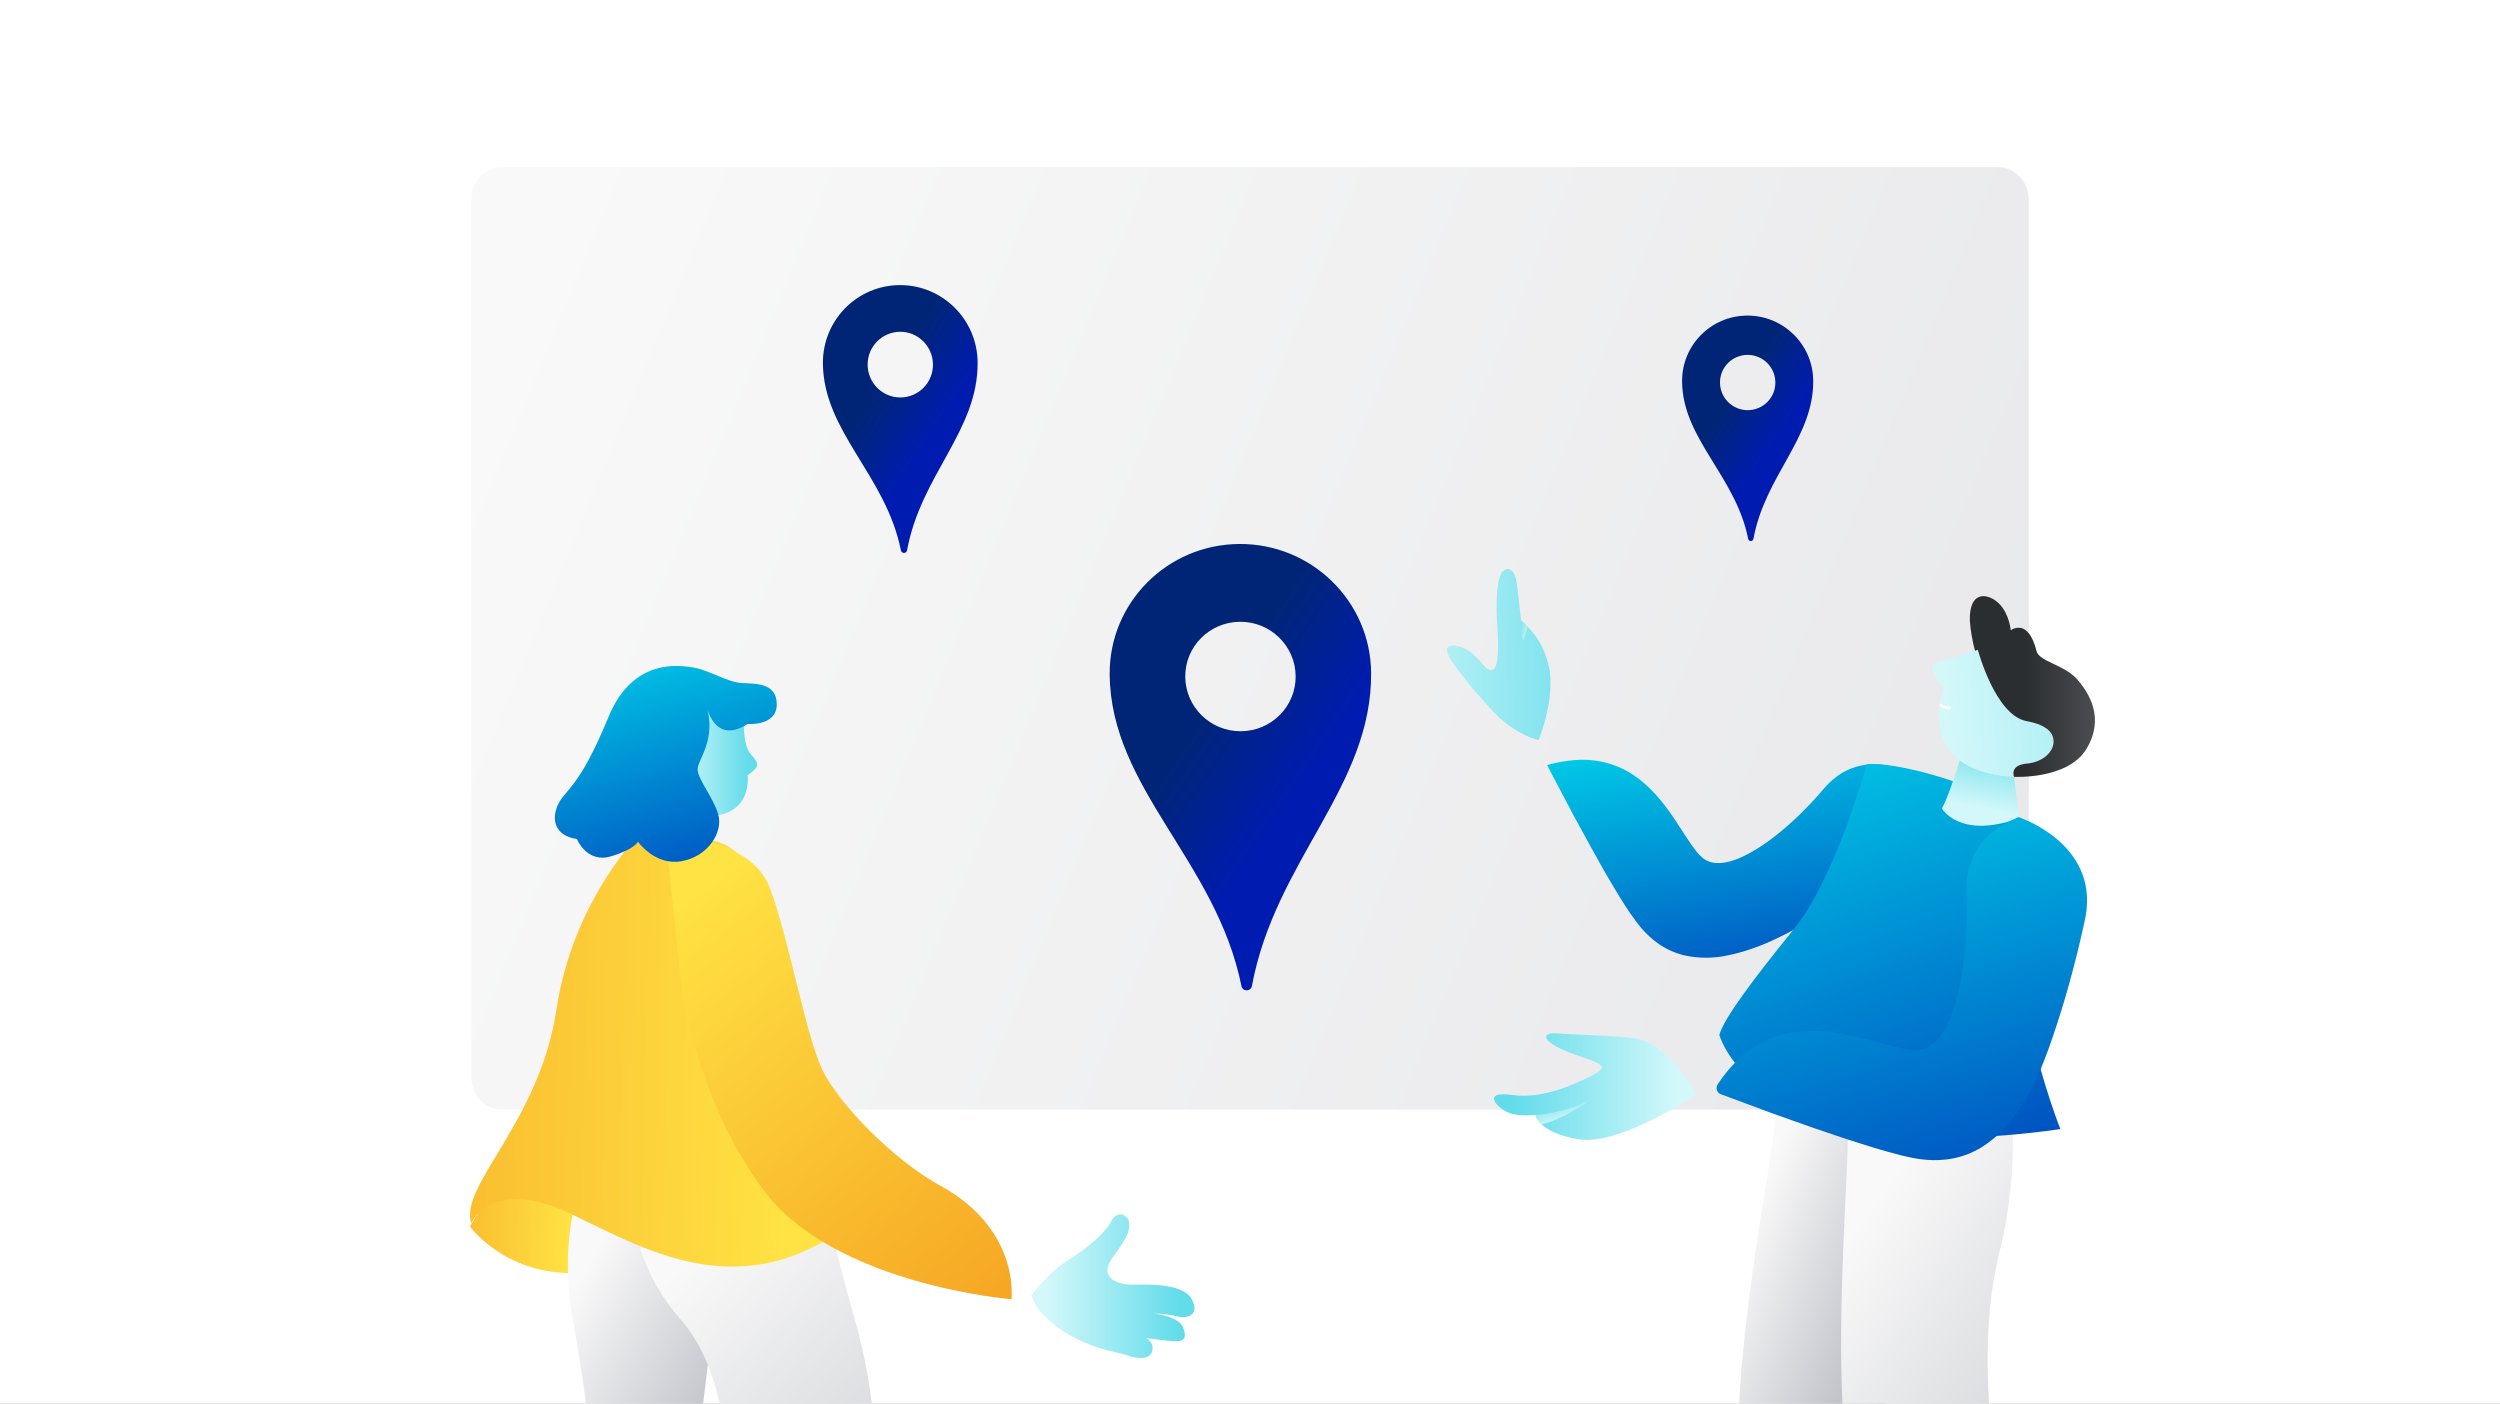 <svg width="374" height="210" viewBox="0 0 374 210" fill="none" xmlns="http://www.w3.org/2000/svg">
<rect x="0" y="0" width="374" height="210" fill="#808080" stroke="none"/>
<g clip-path="url(#clip0_3093_148310)">
<rect width="374" height="210" fill="white"/>
<path d="M298.925 25H75.075C72.548 25 70.5 27.202 70.5 29.918V161.081C70.5 163.797 72.548 166 75.075 166H298.925C301.452 166 303.5 163.797 303.5 161.081V29.918C303.5 27.202 301.452 25 298.925 25Z" fill="url(#paint0_linear_3093_148310)"/>
<path d="M187.286 147.506C190.772 128.699 205.259 117.714 205.119 100.653C205.028 89.939 196.206 81.311 185.402 81.38C174.599 81.449 165.917 90.18 166.008 100.894C166.147 117.955 181.938 128.759 185.723 147.524C185.894 148.372 187.125 148.363 187.283 147.515L187.286 147.506ZM177.314 101.256C177.274 96.732 180.943 93.048 185.505 93.017C190.067 92.987 193.789 96.632 193.829 101.156C193.869 105.68 190.201 109.364 185.639 109.394C181.077 109.425 177.355 105.78 177.314 101.256Z" fill="url(#paint1_linear_3093_148310)"/>
<path d="M262.313 80.611C264.062 71.112 271.328 65.564 271.258 56.947C271.212 51.535 266.787 47.178 261.368 47.212C255.95 47.247 251.595 51.657 251.64 57.068C251.711 65.686 259.631 71.142 261.529 80.621C261.615 81.049 262.232 81.044 262.312 80.616L262.313 80.611ZM257.312 57.251C257.292 54.966 259.132 53.106 261.42 53.09C263.708 53.075 265.575 54.916 265.595 57.201C265.615 59.486 263.775 61.346 261.487 61.362C259.199 61.377 257.332 59.536 257.312 57.251Z" fill="url(#paint2_linear_3093_148310)"/>
<path d="M135.699 82.327C137.763 71.043 146.336 64.452 146.254 54.215C146.2 47.787 140.979 42.611 134.585 42.652C128.191 42.693 123.052 47.931 123.106 54.36C123.189 64.597 132.534 71.079 134.774 82.338C134.876 82.847 135.604 82.842 135.698 82.333L135.699 82.327ZM129.798 54.577C129.774 51.863 131.945 49.653 134.645 49.634C137.345 49.616 139.548 51.803 139.572 54.517C139.596 57.232 137.425 59.442 134.725 59.46C132.025 59.479 129.822 57.292 129.798 54.577Z" fill="url(#paint3_linear_3093_148310)"/>
<path d="M281.922 221.929C282.026 232.469 285.76 271.699 261.064 276.211C261.064 276.211 260.416 238.037 260.011 217.851C259.671 201.067 264.303 177.812 265.366 169.294C265.873 165.238 266.061 162.488 266.122 160.745H266.147C266.531 160.919 266.923 161.085 267.327 161.24C267.454 161.295 267.584 161.345 267.722 161.396L268.174 161.563C268.319 161.612 268.46 161.667 268.605 161.714L268.92 161.819C269.115 161.884 269.318 161.946 269.521 162.003C269.643 162.042 269.764 162.078 269.882 162.112L269.965 162.137L270.328 162.234L270.715 162.329L271.17 162.437C271.333 162.477 271.5 162.51 271.67 162.542C271.84 162.574 271.916 162.592 272.032 162.614C273.002 162.8 273.983 162.922 274.97 162.975C275.179 162.975 275.4 162.997 275.614 163.001C275.926 163.001 276.244 163.001 276.558 163.001H276.634C276.844 163.001 277.047 163.001 277.257 162.975L277.927 162.933L278.263 162.9C278.484 162.878 278.712 162.853 278.94 162.82C279.063 162.82 279.189 162.787 279.302 162.766C282.888 162.238 286.213 160.922 289.303 159.422C291.21 162.585 290.425 176.705 286.224 187.897C282.022 199.089 281.816 211.377 281.922 221.929Z" fill="url(#paint4_linear_3093_148310)"/>
<path d="M298.651 221.273C299.914 231.756 307.929 270.324 283.873 277.511C283.873 277.511 279.045 239.637 276.425 219.62C274.254 202.971 276.303 179.35 276.425 170.764C276.484 166.68 276.372 163.925 276.241 162.186H276.266C276.668 162.316 277.073 162.436 277.493 162.547C277.627 162.587 277.761 162.624 277.902 162.656C278.043 162.688 278.213 162.739 278.373 162.775L278.817 162.876L279.14 162.945C279.343 162.989 279.549 163.029 279.755 163.065L280.146 163.133H280.232L280.595 163.191L280.986 163.242C281.141 163.263 281.296 163.285 281.452 163.299C281.608 163.314 281.789 163.336 281.959 163.35L282.32 163.383C283.305 163.458 284.294 163.466 285.28 163.408C285.49 163.408 285.707 163.383 285.921 163.361C286.232 163.336 286.547 163.303 286.861 163.263H286.938L287.553 163.169C287.774 163.133 287.991 163.093 288.212 163.05L288.541 162.985C288.762 162.938 288.986 162.887 289.207 162.83C289.33 162.801 289.452 162.772 289.569 162.735C293.075 161.817 296.237 160.147 299.143 158.318C301.387 161.253 302.154 175.373 299.209 186.959C296.263 198.546 297.392 210.804 298.651 221.273Z" fill="url(#paint5_linear_3093_148310)"/>
<path d="M231.449 114.452C231.449 114.452 231.626 114.814 231.949 115.41C232.075 115.664 232.227 115.956 232.401 116.289C233.038 117.507 233.946 119.239 235.006 121.22L235.39 121.943C236.114 123.284 236.888 124.715 237.691 126.165C237.797 126.356 237.901 126.548 238.009 126.739C238.614 127.825 239.229 128.909 239.819 129.993L240.105 130.492C240.677 131.479 241.241 132.437 241.788 133.341C241.882 133.503 241.983 133.666 242.077 133.821C242.714 134.859 243.318 135.814 243.886 136.638C244.003 136.808 244.118 136.978 244.248 137.137C244.69 137.777 245.095 138.315 245.453 138.738C246.217 139.653 247.095 140.466 248.066 141.156C249.227 141.974 250.532 142.567 251.912 142.906C254.047 143.386 256.261 143.396 258.401 142.935C258.715 142.877 259.034 142.808 259.36 142.729C261.617 142.169 263.808 141.369 265.894 140.343C266.303 140.151 266.716 139.949 267.139 139.728L267.541 139.522C269.56 138.47 271.481 137.386 273.291 136.312L274.07 135.846C275.448 135.007 276.75 134.183 277.97 133.388L278.516 133.026C279.675 132.259 280.749 131.526 281.729 130.857L282.182 130.539C283.141 129.859 283.991 129.234 284.744 128.677L285.178 128.356C286.231 127.56 287.024 126.938 287.506 126.548C287.694 126.403 287.831 126.288 287.924 126.212L288.063 126.1C287.992 124.897 287.818 123.702 287.541 122.528C287.491 122.304 287.436 122.069 287.375 121.831C286.968 120.201 286.395 118.618 285.663 117.106C285.525 116.817 285.377 116.528 285.218 116.235C285.059 115.942 284.878 115.62 284.694 115.313C283.335 114.673 281.853 114.339 280.351 114.333C279.648 114.329 278.946 114.404 278.26 114.557C276.48 114.955 274.547 115.953 272.777 118.06L272.666 118.194C272.509 118.375 272.354 118.556 272.195 118.74C271.273 119.799 270.252 120.869 269.184 121.907L268.656 122.409C267.647 123.36 266.593 124.271 265.533 125.095C265.359 125.232 265.171 125.367 265.008 125.496C263.949 126.301 262.832 127.026 261.664 127.666C261.469 127.774 261.281 127.871 261.089 127.965C259.54 128.735 258.082 129.169 256.838 129.111C256.066 129.098 255.322 128.83 254.72 128.349C254.37 128.05 254.049 127.717 253.765 127.354C252.853 126.226 251.883 124.603 250.726 122.861L250.335 122.279C249.593 121.175 248.785 120.118 247.914 119.112C247.773 118.957 247.631 118.798 247.487 118.642C246.577 117.649 245.558 116.763 244.447 116C244.219 115.844 243.985 115.696 243.745 115.555C241.238 114.071 238.321 113.43 235.422 113.726C235.144 113.748 234.865 113.777 234.58 113.816C233.522 113.95 232.475 114.163 231.449 114.452Z" fill="url(#paint6_linear_3093_148310)"/>
<path d="M295.57 118.304C295.57 118.304 293.036 116.858 287.246 115.412C281.457 113.966 279.286 114.327 279.286 114.327C279.286 114.327 274.581 131.318 268.43 138.909C262.279 146.5 257.936 152.285 257.212 154.815C257.212 154.815 262.64 175.42 308.234 168.913C308.234 168.913 298.102 143.739 302.083 122.28L295.57 118.304Z" fill="url(#paint7_linear_3093_148310)"/>
<path d="M293.192 113.741C292.631 115.501 291.274 119.687 290.504 120.942C290.504 120.942 293.135 125.616 302.032 122.406L301.309 116.213C297.469 115.986 294.893 115.046 293.192 113.741Z" fill="url(#paint8_linear_3093_148310)"/>
<path d="M290.783 102.989C290.528 103.715 290.343 104.465 290.234 105.227C290.208 105.368 290.186 105.52 290.168 105.675C289.734 109.351 290.617 115.573 301.303 116.216C301.303 116.216 300.579 114.503 303.166 114.243C305.754 113.982 307.126 112.435 307.208 111.112C307.292 109.789 306.463 108.509 303.162 107.88C298.459 106.987 295.886 97.212 295.886 97.212C295.886 97.212 291.797 98.658 290.27 98.904C288.742 99.15 288.457 100.13 290.783 102.989Z" fill="url(#paint9_linear_3093_148310)"/>
<path d="M294.686 92.878C294.81 94.391 295.069 95.89 295.461 97.357L295.888 97.212C295.888 97.212 298.46 106.973 303.161 107.876C306.462 108.505 307.283 109.789 307.204 111.104C307.124 112.42 305.756 113.996 303.165 114.239C300.574 114.481 301.301 116.212 301.301 116.212C301.301 116.212 309.316 116.657 312.117 112.059C314.918 107.461 312.555 103.654 310.67 101.55C308.785 99.446 305.064 98.969 304.67 97.411C304.062 94.975 303.161 94.157 302.38 93.948C302.107 93.891 301.827 93.892 301.555 93.951C301.283 94.01 301.027 94.124 300.802 94.288C300.802 94.288 300.618 91.891 299.097 90.34C297.578 88.789 294.564 88.095 294.686 92.878Z" fill="url(#paint10_linear_3093_148310)"/>
<path d="M290.233 105.223C290.208 105.364 290.186 105.516 290.168 105.671C290.638 105.95 291.168 106.111 291.713 106.141C291.764 106.138 291.812 106.116 291.849 106.079C291.884 106.043 291.905 105.994 291.908 105.943C291.911 105.892 291.894 105.842 291.863 105.802C291.831 105.761 291.785 105.734 291.735 105.726C291.198 105.699 290.677 105.525 290.233 105.223Z" fill="white"/>
<path d="M312.026 136.996L311.94 137.404C311.893 137.61 311.853 137.824 311.809 138.037C311.513 139.403 311.172 140.889 310.785 142.461L310.6 143.206C310.188 144.851 309.722 146.597 309.2 148.408C309.103 148.741 309.001 149.081 308.904 149.424C308.205 151.781 307.42 154.239 306.523 156.737C306.461 156.907 306.407 157.07 306.345 157.232C306.153 157.756 305.961 158.256 305.769 158.743C304.799 161.278 303.56 163.701 302.075 165.973C301.862 166.303 301.645 166.613 301.424 166.902C300.155 168.687 298.569 170.225 296.745 171.439C296.463 171.627 296.177 171.801 295.895 171.949C294.458 172.738 292.884 173.247 291.256 173.449C289.891 173.611 288.509 173.594 287.148 173.398C286.518 173.308 285.748 173.16 284.876 172.95C284.656 172.899 284.427 172.845 284.192 172.781C283.078 172.498 281.822 172.148 280.473 171.743C280.263 171.681 280.056 171.62 279.846 171.551C278.678 171.19 277.455 170.806 276.191 170.391L275.562 170.184C274.216 169.737 272.841 169.27 271.476 168.796L270.753 168.547C268.943 167.918 267.156 167.281 265.502 166.682C265.206 166.573 264.912 166.465 264.619 166.363C262.173 165.467 260.045 164.672 258.558 164.111C258.149 163.96 257.787 163.826 257.472 163.706H257.45C257.31 163.653 257.183 163.57 257.078 163.461C256.974 163.353 256.896 163.222 256.848 163.079C256.802 162.936 256.788 162.784 256.808 162.635C256.827 162.487 256.88 162.343 256.962 162.217C257.412 161.537 257.894 160.879 258.41 160.247C258.623 159.991 258.841 159.748 259.057 159.524C261.275 156.99 264.261 155.251 267.561 154.572C267.879 154.506 268.191 154.453 268.505 154.409C270.046 154.202 271.605 154.172 273.152 154.318C273.394 154.344 273.641 154.365 273.875 154.398C275.402 154.588 276.915 154.872 278.406 155.251L279.195 155.45C281.539 156.057 283.631 156.712 285.282 156.975C285.807 157.067 286.34 157.106 286.874 157.091C287.761 157.036 288.604 156.683 289.266 156.09C290.376 155.165 291.27 153.639 291.983 151.752C292.074 151.524 292.16 151.285 292.24 151.029C292.725 149.549 293.106 148.036 293.376 146.503C293.42 146.247 293.467 145.99 293.507 145.733C293.763 144.185 293.944 142.566 294.06 140.939C294.082 140.665 294.1 140.375 294.117 140.094C294.219 138.351 294.248 136.612 294.201 134.972C294.201 134.686 294.201 134.404 294.176 134.125C294.176 134.06 294.176 133.992 294.176 133.923C294.035 130.695 294.9 128.305 296.098 126.563C296.561 125.891 297.099 125.274 297.701 124.723C299.013 123.722 300.445 122.888 301.963 122.239C301.963 122.239 313.908 126.078 312.026 136.996Z" fill="url(#paint11_linear_3093_148310)"/>
<path d="M253.815 163.683C253.815 163.683 249.556 155.867 244.288 155.296C239.841 154.812 235.136 154.812 232.928 154.573C231.427 154.425 229.965 155.17 233.421 156.861C236.877 158.553 241.61 159.031 238.754 160.578C235.9 162.125 230.838 164.474 226.187 163.806C221.736 163.166 223.788 165.573 225.464 166.361C227.139 167.149 229.751 166.781 229.751 166.781C229.751 166.781 230.135 169.532 236.313 170.45C242.49 171.368 253.815 163.683 253.815 163.683Z" fill="url(#paint12_linear_3093_148310)"/>
<path d="M229.737 166.801C229.737 166.801 235.309 166.462 238.661 163.909C238.661 163.909 234.781 167.163 230.62 168.23C230.62 168.212 229.762 167.582 229.737 166.801Z" fill="url(#paint13_linear_3093_148310)"/>
<path d="M218.133 100.225C220.341 103.023 219.161 101.739 222.837 105.879C226.514 110.018 230.187 110.723 230.187 110.723C230.619 109.587 230.983 108.425 231.272 107.245C231.819 104.975 232.267 102.014 231.692 99.632C230.607 95.12 228.221 93.58 227.567 92.818C227.567 92.818 227.078 88.906 226.963 87.634C226.821 86.133 226.238 84.648 225.066 85.273C223.894 85.898 223.814 89.875 223.923 92.272C224.031 94.668 224.646 100.821 222.837 100.225C221.752 99.863 220.644 97.043 217.772 96.61C215.311 96.248 216.87 98.623 218.133 100.225Z" fill="url(#paint14_linear_3093_148310)"/>
<path d="M227.563 92.811C227.562 93.846 227.675 94.878 227.903 95.888L228.518 93.748L227.563 92.811Z" fill="url(#paint15_linear_3093_148310)"/>
<path d="M70.308 183.465C70.308 183.465 76.278 191.914 88.861 190.248V174.837H75.591L70.308 183.465Z" fill="url(#paint16_linear_3093_148310)"/>
<path d="M111.331 107.619C111.331 107.619 110.977 111.412 112.398 112.93C113.82 114.447 113.425 114.827 111.844 115.964C111.844 115.964 112.753 122.793 104.58 122.034L99.603 121.655C99.603 121.655 99.603 108.378 100.67 105.722C101.736 103.067 111.331 101.929 111.331 107.619Z" fill="url(#paint17_linear_3093_148310)"/>
<path d="M89.391 171.907C89.391 171.907 82.802 180.634 85.687 197.36C88.572 214.085 88.662 216.995 87.172 225.172C85.683 233.35 78.113 264.263 106.244 271.535C106.244 271.535 103.719 239.174 103.719 227.902C103.719 216.631 108.408 186.452 108.408 186.452L110.345 171.907H89.391Z" fill="url(#paint18_linear_3093_148310)"/>
<path d="M96.041 171.907C96.041 171.907 90.583 184.496 101.862 197.444C109.929 206.702 109.503 223.34 106.956 233.051C104.872 241.007 101.135 264.342 120.783 271.535C120.783 271.535 125.877 244.56 128.788 233.051C131.699 221.542 131.699 210.751 127.696 196.724C125.343 188.561 123.443 180.277 122.006 171.907H96.041Z" fill="url(#paint19_linear_3093_148310)"/>
<path d="M96.36 124.046C96.36 124.046 85.795 134.12 83.245 151.028C80.695 167.936 68.673 177.291 70.495 183.047C70.495 183.047 73.409 175.851 85.431 181.607C97.453 187.364 112.388 196.357 129.874 180.889C129.874 180.889 120.767 163.26 118.581 148.87C116.395 134.479 111.605 126.407 106.53 125.766C101.456 125.126 96.36 124.046 96.36 124.046Z" fill="url(#paint20_linear_3093_148310)"/>
<path d="M99.603 125.023C99.603 125.023 112.265 125.095 115.159 132.785C118.052 140.474 120.585 155.206 123.117 160.237C125.649 165.267 133.608 173.531 140.842 177.485C148.078 181.437 151.695 187.905 151.333 194.372C151.333 194.372 124.564 192.217 114.074 177.843C103.583 163.47 101.774 146.224 101.774 146.224L99.603 125.023Z" fill="url(#paint21_linear_3093_148310)"/>
<path d="M105.635 105.374C105.635 105.374 106.728 111.606 111.83 108.307C111.83 108.307 116.204 108.673 116.204 105.374C116.204 102.075 112.924 102.295 110.919 102.185C108.915 102.075 106 100.243 103.813 99.876C101.626 99.509 94.701 98.41 91.056 107.207C87.412 116.004 85.589 117.47 84.132 119.303C82.674 121.136 81.945 124.802 86.319 125.535C86.319 125.535 87.776 129.2 91.421 128.1C95.066 127 95.43 125.901 95.43 125.901C95.43 125.901 97.981 129.567 101.99 128.833C106 128.1 108.186 124.435 107.457 121.869C106.728 119.303 104.359 116.554 104.359 115.088C104.359 113.622 107.274 110.689 105.635 105.374Z" fill="url(#paint22_linear_3093_148310)"/>
<path d="M154.287 193.792C154.287 193.792 156.715 190.45 159.734 188.549C162.752 186.649 165.305 184.497 166.228 182.691C167.152 180.886 168.911 181.788 168.925 183.056C168.939 184.322 168.795 184.876 166.445 188.116C164.095 191.357 167.62 192.198 169.334 192.19C171.048 192.183 176.854 191.848 178.232 194.273C179.61 196.698 177.659 197.349 176.022 196.912C174.891 196.642 173.733 196.508 172.573 196.515C172.573 196.515 176.42 196.836 177.05 198.722C177.679 200.608 176.826 200.786 174.826 200.582C172.825 200.379 171.415 200.167 171.415 200.167C171.415 200.167 172.727 200.764 172.37 202.133C172.013 203.503 170.009 203.269 168.691 202.781C167.372 202.293 164.564 202.053 161.055 200.288C157.548 198.522 155.407 196.156 154.896 195.191" fill="url(#paint23_linear_3093_148310)"/>
</g>
<defs>
<linearGradient id="paint0_linear_3093_148310" x1="-12.756" y1="25" x2="1358.53" y2="591.052" gradientUnits="userSpaceOnUse">
<stop offset="0.061" stop-color="#F9F9F9"/>
<stop offset="0.85" stop-color="#A7A9B3"/>
</linearGradient>
<linearGradient id="paint1_linear_3093_148310" x1="201.246" y1="171.259" x2="152.082" y2="137.919" gradientUnits="userSpaceOnUse">
<stop offset="0.6" stop-color="#001CB0"/>
<stop offset="0.9" stop-color="#002577"/>
</linearGradient>
<linearGradient id="paint2_linear_3093_148310" x1="269.315" y1="92.609" x2="244.548" y2="75.929" gradientUnits="userSpaceOnUse">
<stop offset="0.6" stop-color="#001CB0"/>
<stop offset="0.9" stop-color="#002577"/>
</linearGradient>
<linearGradient id="paint3_linear_3093_148310" x1="143.961" y1="96.579" x2="114.615" y2="76.948" gradientUnits="userSpaceOnUse">
<stop offset="0.6" stop-color="#001CB0"/>
<stop offset="0.9" stop-color="#002577"/>
</linearGradient>
<linearGradient id="paint4_linear_3093_148310" x1="239.539" y1="199.305" x2="302.404" y2="224.665" gradientUnits="userSpaceOnUse">
<stop offset="0.21" stop-color="#F9F9F9"/>
<stop offset="0.71" stop-color="#A7A9B3"/>
</linearGradient>
<linearGradient id="paint5_linear_3093_148310" x1="231.32" y1="182.586" x2="380.226" y2="288.449" gradientUnits="userSpaceOnUse">
<stop offset="0.21" stop-color="#F9F9F9"/>
<stop offset="0.71" stop-color="#A7A9B3"/>
</linearGradient>
<linearGradient id="paint6_linear_3093_148310" x1="231.449" y1="104.41" x2="251.516" y2="226.112" gradientUnits="userSpaceOnUse">
<stop offset="0.02" stop-color="#00DFED"/>
<stop offset="0.52" stop-color="#001CB0"/>
</linearGradient>
<linearGradient id="paint7_linear_3093_148310" x1="257.212" y1="96.84" x2="329.994" y2="307.632" gradientUnits="userSpaceOnUse">
<stop offset="0.02" stop-color="#00DFED"/>
<stop offset="0.52" stop-color="#001CB0"/>
</linearGradient>
<linearGradient id="paint8_linear_3093_148310" x1="294.918" y1="134.714" x2="303.127" y2="92.769" gradientUnits="userSpaceOnUse">
<stop offset="0.32" stop-color="#D4F8FA"/>
<stop offset="0.58" stop-color="#63DCEA"/>
</linearGradient>
<linearGradient id="paint9_linear_3093_148310" x1="285.295" y1="107.927" x2="347.356" y2="102.258" gradientUnits="userSpaceOnUse">
<stop offset="0.09" stop-color="#D4F8FA"/>
<stop offset="1" stop-color="#63DCEA"/>
</linearGradient>
<linearGradient id="paint10_linear_3093_148310" x1="294.683" y1="102.703" x2="313.409" y2="102.703" gradientUnits="userSpaceOnUse">
<stop offset="0.45" stop-color="#2B2E31"/>
<stop offset="1" stop-color="#4B4D50"/>
</linearGradient>
<linearGradient id="paint11_linear_3093_148310" x1="256.799" y1="106.22" x2="315.048" y2="305.831" gradientUnits="userSpaceOnUse">
<stop offset="0.02" stop-color="#00DFED"/>
<stop offset="0.52" stop-color="#001CB0"/>
</linearGradient>
<linearGradient id="paint12_linear_3093_148310" x1="223.501" y1="162.541" x2="253.846" y2="162.541" gradientUnits="userSpaceOnUse">
<stop offset="0.1" stop-color="#63DCEA"/>
<stop offset="0.91" stop-color="#D4F8FA"/>
</linearGradient>
<linearGradient id="paint13_linear_3093_148310" x1="235.447" y1="169.35" x2="232.728" y2="160.766" gradientUnits="userSpaceOnUse">
<stop offset="0.2" stop-color="#D4F8FA"/>
<stop offset="0.74" stop-color="#63DCEA"/>
</linearGradient>
<linearGradient id="paint14_linear_3093_148310" x1="200.183" y1="104.512" x2="247.055" y2="103.535" gradientUnits="userSpaceOnUse">
<stop offset="0.09" stop-color="#D4F8FA"/>
<stop offset="0.9" stop-color="#63DCEA"/>
</linearGradient>
<linearGradient id="paint15_linear_3093_148310" x1="230.266" y1="95.136" x2="224.068" y2="93.21" gradientUnits="userSpaceOnUse">
<stop offset="0.23" stop-color="#D4F8FA"/>
<stop offset="0.58" stop-color="#63DCEA"/>
</linearGradient>
<linearGradient id="paint16_linear_3093_148310" x1="53.977" y1="180.579" x2="85.555" y2="181.596" gradientUnits="userSpaceOnUse">
<stop offset="0.2" stop-color="#F6A623"/>
<stop offset="1" stop-color="#FFE344"/>
</linearGradient>
<linearGradient id="paint17_linear_3093_148310" x1="99.603" y1="112.814" x2="113.288" y2="112.814" gradientUnits="userSpaceOnUse">
<stop offset="0.09" stop-color="#D4F8FA"/>
<stop offset="0.9" stop-color="#63DCEA"/>
</linearGradient>
<linearGradient id="paint18_linear_3093_148310" x1="60.5" y1="203" x2="130.999" y2="243.123" gradientUnits="userSpaceOnUse">
<stop offset="0.21" stop-color="#F9F9F9"/>
<stop offset="0.71" stop-color="#A7A9B3"/>
</linearGradient>
<linearGradient id="paint19_linear_3093_148310" x1="32.708" y1="192.192" x2="162.409" y2="347.273" gradientUnits="userSpaceOnUse">
<stop offset="0.21" stop-color="#F9F9F9"/>
<stop offset="0.71" stop-color="#A7A9B3"/>
</linearGradient>
<linearGradient id="paint20_linear_3093_148310" x1="17.879" y1="148.088" x2="119.304" y2="150.594" gradientUnits="userSpaceOnUse">
<stop offset="0.2" stop-color="#F6A623"/>
<stop offset="1" stop-color="#FFE344"/>
</linearGradient>
<linearGradient id="paint21_linear_3093_148310" x1="99.384" y1="135.665" x2="157.616" y2="214.07" gradientUnits="userSpaceOnUse">
<stop stop-color="#FFE344"/>
<stop offset="0.8" stop-color="#F6A623"/>
</linearGradient>
<linearGradient id="paint22_linear_3093_148310" x1="83.003" y1="90.481" x2="114.935" y2="205.277" gradientUnits="userSpaceOnUse">
<stop offset="0.02" stop-color="#00DFED"/>
<stop offset="0.52" stop-color="#001CB0"/>
</linearGradient>
<linearGradient id="paint23_linear_3093_148310" x1="154.286" y1="192.419" x2="178.724" y2="192.419" gradientUnits="userSpaceOnUse">
<stop offset="0.09" stop-color="#D4F8FA"/>
<stop offset="0.9" stop-color="#63DCEA"/>
</linearGradient>
<clipPath id="clip0_3093_148310">
<rect width="374" height="210" fill="white"/>
</clipPath>
</defs>
</svg>
